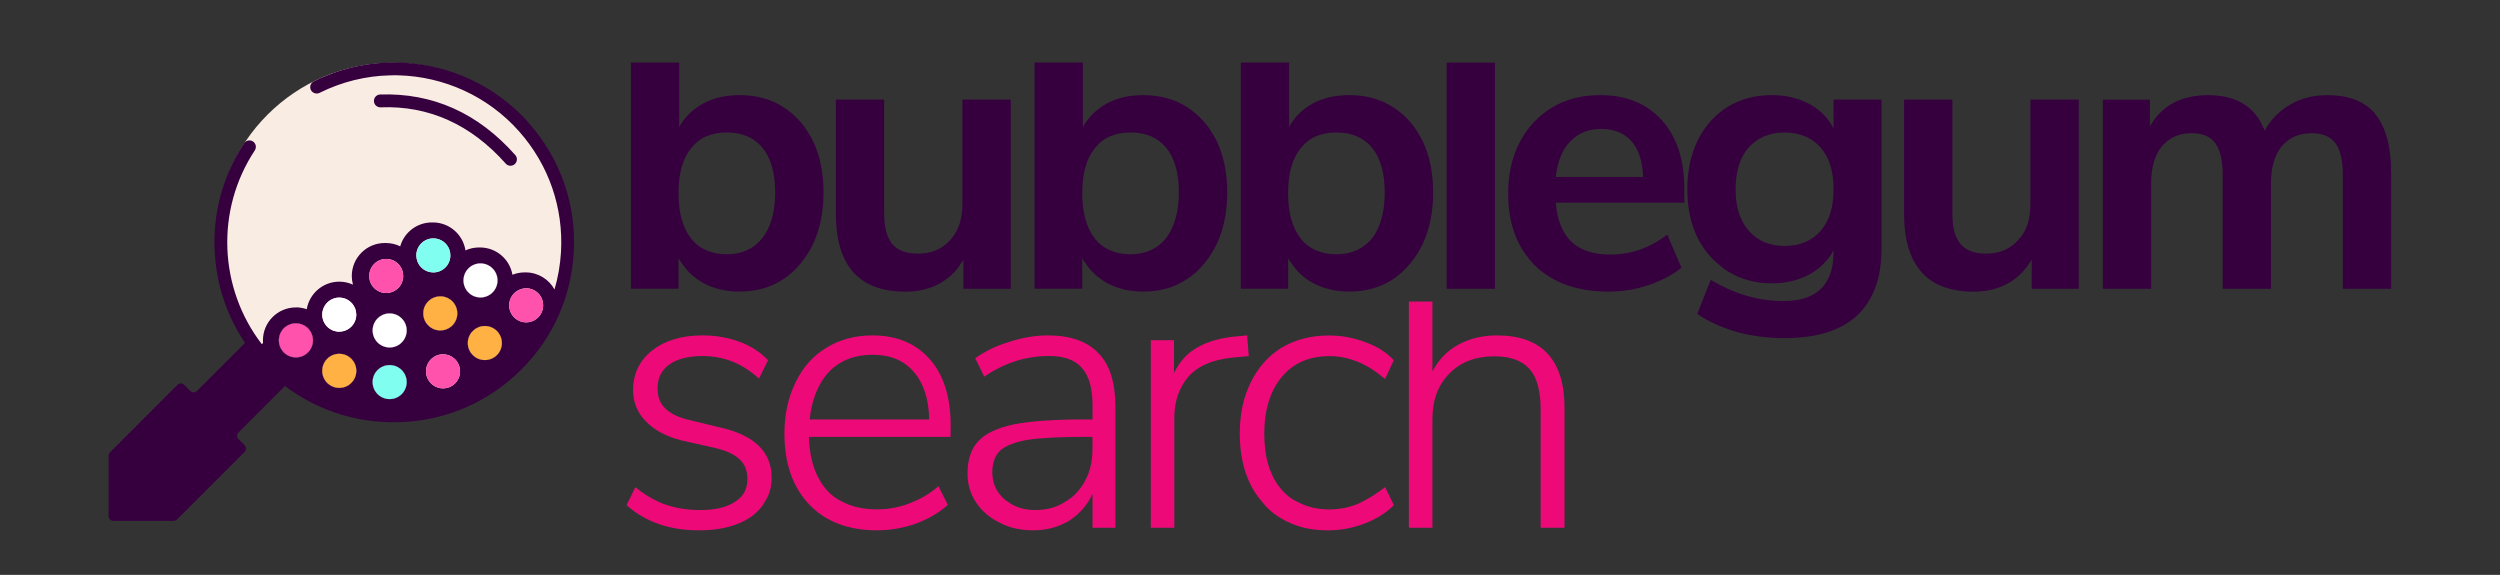 <svg xmlns="http://www.w3.org/2000/svg" id="Layer_1" data-name="Layer 1" viewBox="0 0 607.47 139.69"><rect x="0" y="0" width="607.47" height="139.69" fill="#333333" stroke="none"/><defs><style>      .cls-1 {        fill: #80fff0;      }      .cls-2 {        fill: #fff;      }      .cls-3 {        fill: #ff52ad;      }      .cls-4 {        fill: #ee0979;      }      .cls-5 {        fill: #ffb243;      }      .cls-6 {        fill: #f9ede3;      }      .cls-7 {        fill: #36003f;      }    </style></defs><circle class="cls-6" cx="95.42" cy="58.26" r="43"></circle><g><path class="cls-7" d="M197.52,34.23c-1.72-3.52-4.15-6.26-7.2-8.22-3.05-1.96-6.58-2.9-10.64-2.9-3.21,0-6.11.63-8.69,1.96-2.58,1.41-4.54,3.29-5.95,5.79v-15.66h-11.74v54.96h11.58v-7.44c.16.39.39.78.71,1.09,1.25,2.04,3.05,3.68,5.24,4.93,2.58,1.41,5.55,2.11,8.85,2.11,3.99,0,7.51-.94,10.57-2.97,1.72-1.09,3.21-2.51,4.46-4.07,1.09-1.33,2.03-2.82,2.82-4.46,1.72-3.6,2.58-7.83,2.58-12.6s-.86-8.93-2.58-12.53ZM185.22,57.87c-2.03,2.58-4.93,3.91-8.61,3.91s-6.66-1.25-8.69-3.83c-2.03-2.59-3.05-6.26-3.05-11.04s1.02-8.37,3.05-10.88c2.03-2.59,4.93-3.84,8.69-3.84s6.66,1.25,8.69,3.76c2.03,2.51,3.05,6.11,3.05,10.81s-1.02,8.45-3.14,11.12Z"></path><path class="cls-7" d="M233.85,24.21v25.52c0,3.6-1.02,6.5-2.97,8.61-1.96,2.2-4.62,3.29-7.83,3.29-2.82,0-4.93-.78-6.26-2.35-1.25-1.57-1.95-3.99-1.95-7.28v-27.79h-11.74v27.72c0,4.93.86,8.92,2.58,11.89,2.66,4.7,7.44,7.05,14.33,7.05,3.05,0,5.87-.63,8.3-1.96,2.2-1.25,3.99-2.89,5.32-5.09.16-.23.31-.47.47-.7v7.05h11.51V24.21h-11.74Z"></path><path class="cls-7" d="M295.61,34.23c-1.72-3.52-4.15-6.26-7.2-8.22-3.05-1.96-6.65-2.9-10.64-2.9-3.21,0-6.18.63-8.69,1.96-2.58,1.41-4.54,3.29-5.95,5.79v-15.66h-11.74v54.96h11.58v-7.44c.16.39.39.78.71,1.09,1.25,2.04,3.05,3.68,5.24,4.93,2.58,1.41,5.55,2.11,8.85,2.11,3.99,0,7.51-.94,10.57-2.97,1.72-1.09,3.21-2.51,4.46-4.07,1.09-1.33,2.03-2.82,2.82-4.46,1.72-3.6,2.58-7.83,2.58-12.6s-.86-8.93-2.58-12.53ZM283.32,57.87c-2.03,2.58-4.93,3.91-8.61,3.91s-6.66-1.25-8.69-3.83c-2.03-2.59-3.05-6.26-3.05-11.04s1.02-8.37,3.05-10.88c2.03-2.59,4.93-3.84,8.69-3.84s6.66,1.25,8.69,3.76c2.03,2.51,3.05,6.11,3.05,10.81s-1.09,8.45-3.14,11.12Z"></path><path class="cls-7" d="M345.64,34.23c-1.72-3.52-4.07-6.26-7.2-8.22-3.05-1.96-6.58-2.9-10.57-2.9-3.28,0-6.18.63-8.76,1.96-2.59,1.41-4.54,3.29-5.87,5.79v-15.66h-11.74v54.96h11.51v-7.44c.24.39.39.78.7,1.09,1.26,2.04,3.05,3.68,5.25,4.93,2.66,1.41,5.56,2.11,8.92,2.11,3.91,0,7.44-.94,10.57-2.97,1.64-1.09,3.13-2.51,4.39-4.07,1.09-1.33,2.03-2.82,2.82-4.46,1.72-3.6,2.58-7.83,2.58-12.6s-.86-8.93-2.58-12.53ZM333.42,57.87c-2.11,2.58-5.01,3.91-8.69,3.91s-6.66-1.25-8.69-3.83c-2.03-2.59-3.05-6.26-3.05-11.04s1.02-8.37,3.05-10.88c2.03-2.59,4.93-3.84,8.69-3.84s6.65,1.25,8.69,3.76c2.03,2.51,3.05,6.11,3.05,10.81s-1.02,8.45-3.05,11.12Z"></path><path class="cls-7" d="M351.51,15.21v54.96h11.74V15.21h-11.74Z"></path><path class="cls-7" d="M409.28,45.97c0-7.12-1.8-12.68-5.48-16.75-3.68-4.07-8.68-6.11-14.95-6.11-4.39,0-8.22.94-11.66,2.97-3.37,2.04-6.03,4.86-7.91,8.46-1.88,3.6-2.82,7.83-2.82,12.52,0,6.97,1.96,12.53,5.87,16.75.16.24.39.47.63.71,4.39,4.22,10.33,6.34,17.85,6.34,3.21,0,6.5-.47,9.71-1.57,3.21-1.09,5.87-2.5,8.06-4.22l-.55-1.26-2.9-6.81c-4.15,3.21-8.76,4.85-13.85,4.85-4.07,0-7.2-1.02-9.39-3.05-2.2-2.11-3.53-5.24-3.84-9.55h31.23v-3.29ZM378.04,43c.39-3.76,1.57-6.66,3.52-8.62,1.88-2.03,4.39-3.05,7.52-3.05s5.56,1.01,7.35,2.97c1.72,1.96,2.66,4.85,2.82,8.69h-21.21Z"></path><path class="cls-7" d="M445.53,24.21v6.97c-1.33-2.59-3.37-4.54-5.95-5.95-2.66-1.41-5.64-2.12-9.08-2.12-3.99,0-7.51.94-10.65,2.82-3.13,1.96-5.55,4.62-7.28,8.07-1.72,3.52-2.58,7.51-2.58,11.97s.86,8.53,2.58,11.98c1.25,2.35,2.74,4.3,4.54,5.87.86.78,1.72,1.49,2.74,2.12,3.14,1.96,6.66,2.9,10.65,2.9,3.45,0,6.42-.7,9.08-2.11,1.41-.78,2.74-1.72,3.76-2.9.86-.86,1.64-1.88,2.19-3.05v.39c0,.94-.08,1.8-.16,2.66-.86,6.19-4.85,9.32-12.06,9.32-6.03,0-11.9-1.72-17.62-5.16l-3.28,8.3c2.74,1.88,5.95,3.28,9.63,4.38,3.76,1.02,7.59,1.49,11.58,1.49,7.75,0,13.62-1.8,17.62-5.48,3.28-3.13,5.24-7.36,5.79-12.84.08-1.09.16-2.26.16-3.52V24.21h-11.66ZM442.4,56.08c-2.11,2.43-5.01,3.68-8.77,3.68s-6.58-1.25-8.76-3.76c-2.12-2.43-3.14-5.79-3.14-10.02s1.02-7.67,3.14-10.1c2.19-2.43,5.09-3.68,8.76-3.68s6.66,1.25,8.77,3.68c2.12,2.43,3.13,5.79,3.13,10.1s-1.01,7.67-3.13,10.1Z"></path><path class="cls-7" d="M493.36,24.21v25.52c0,3.6-.94,6.5-2.98,8.61-1.95,2.2-4.54,3.29-7.83,3.29-2.82,0-4.85-.78-6.18-2.35-1.33-1.57-1.96-3.99-1.96-7.28v-27.79h-11.74v27.72c0,4.93.86,8.92,2.59,11.89,2.66,4.7,7.43,7.05,14.33,7.05,3.05,0,5.79-.63,8.22-1.96,2.27-1.25,3.99-2.89,5.4-5.09.16-.23.32-.47.47-.7v7.05h11.43V24.21h-11.74Z"></path><path class="cls-7" d="M577.2,27.74c-2.58-3.14-6.5-4.62-11.66-4.62-3.37,0-6.34.71-9.01,2.27-2.74,1.57-4.77,3.68-6.26,6.35-2.2-5.8-6.81-8.62-13.78-8.62-3.14,0-5.95.63-8.38,1.88-2.43,1.33-4.3,3.21-5.71,5.72v-6.5h-11.43v45.96h11.74v-25.68c0-3.84.86-6.81,2.58-8.93,1.8-2.11,4.15-3.21,7.28-3.21,2.66,0,4.62.86,5.71,2.43,1.18,1.57,1.8,4.15,1.8,7.68v27.71h11.74v-25.68c0-3.84.86-6.81,2.58-8.93,1.8-2.11,4.22-3.21,7.36-3.21,2.58,0,4.54.86,5.72,2.43,1.17,1.57,1.8,4.15,1.8,7.68v27.71h11.74v-28.19c0-6.42-1.33-11.12-3.84-14.25Z"></path><path class="cls-4" d="M175.04,103.89l-7.75-1.88c-2.58-.63-4.46-1.57-5.71-2.82-1.26-1.25-1.8-2.9-1.8-4.85,0-2.51.94-4.39,2.9-5.8,1.88-1.33,4.62-2.03,8.06-2.03,2.58,0,4.93.47,7.2,1.33,2.19.86,4.39,2.27,6.49,4.15l2.2-4.46c-1.88-1.96-4.15-3.45-6.89-4.47-2.82-1.01-5.79-1.56-9-1.56-5.16,0-9.24,1.25-12.29,3.68-3.05,2.43-4.62,5.64-4.62,9.63,0,2.9,1.01,5.48,3.13,7.6,2.11,2.19,5.01,3.68,8.69,4.62l7.67,1.72c2.9.63,5.01,1.57,6.34,2.82,1.33,1.18,1.95,2.82,1.95,4.86,0,2.35-.94,4.22-2.97,5.47-1.95,1.33-4.78,2.04-8.45,2.04-3.21,0-6.03-.47-8.45-1.33-.63-.16-1.25-.47-1.8-.71-1.88-.86-3.76-2.03-5.56-3.52l-1.72,3.52-.39.86c4.54,4.07,10.41,6.11,17.62,6.11,5.4,0,9.63-1.18,12.84-3.45,1.33-1.02,2.43-2.2,3.13-3.53,1.09-1.64,1.64-3.6,1.64-5.79,0-6.26-4.15-10.33-12.45-12.21Z"></path><path class="cls-4" d="M231.01,103.57c0-6.89-1.64-12.37-5.01-16.2-3.45-3.92-8.06-5.87-14.02-5.87-4.22,0-7.91,1.01-11.12,2.97-3.28,1.96-5.79,4.78-7.51,8.38-1.8,3.6-2.74,7.74-2.74,12.45,0,6.97,1.8,12.45,5.4,16.59.24.24.39.47.63.71,3.99,4.15,9.47,6.26,16.44,6.26,3.28,0,6.41-.55,9.55-1.65,3.05-1.17,5.64-2.66,7.67-4.54l-.39-.78-1.88-3.76c-1.88,1.65-3.91,2.9-6.03,3.76-2.82,1.26-5.79,1.88-8.92,1.88-3.29,0-6.11-.63-8.46-1.88-1.33-.62-2.58-1.56-3.6-2.66-2.74-3.05-4.31-7.36-4.47-13.08h34.44v-2.58ZM196.73,101.93c.55-4.93,2.12-8.85,4.7-11.58,2.66-2.74,6.18-4.15,10.57-4.15s7.68,1.41,10.02,4.15c2.35,2.66,3.68,6.58,3.76,11.58h-29.04Z"></path><path class="cls-4" d="M266.95,85.88c-2.66-2.89-6.81-4.38-12.29-4.38-3.13,0-6.26.55-9.39,1.56-3.21.94-6.03,2.35-8.3,3.99l2.19,4.47c2.66-1.8,5.24-3.05,7.83-3.84,2.51-.78,5.16-1.18,7.91-1.18,3.6,0,6.34.94,7.98,2.9,1.72,1.88,2.59,4.93,2.59,9v3.52h-2.03c-7.2,0-12.92.39-16.99,1.18-4.07.86-6.97,2.2-8.69,4.07-1.8,1.88-2.66,4.53-2.66,7.91,0,2.5.63,4.77,1.95,6.81.08.08.08.16.16.24,1.41,2.12,3.37,3.76,5.79,4.93,2.43,1.25,5.09,1.8,8.06,1.8,3.21,0,6.11-.78,8.62-2.27,1.88-1.18,3.52-2.74,4.77-4.7.39-.62.7-1.25,1.02-1.88v8.22h5.56v-29.35c0-5.8-1.33-10.18-4.07-13ZM265.46,109.21c0,4.3-1.33,7.83-3.91,10.57-.78.86-1.72,1.56-2.66,2.11-2.12,1.41-4.54,2.04-7.36,2.04-2.59,0-4.78-.63-6.66-2.04-.24-.16-.55-.31-.78-.55-1.95-1.72-2.97-3.91-2.97-6.58,0-2.27.63-4.07,1.95-5.32,1.33-1.18,3.6-2.04,6.74-2.59,3.21-.47,7.83-.7,13.85-.7h1.8v3.05Z"></path><path class="cls-4" d="M303.04,81.5l-2.51.23c-3.76.32-6.89,1.18-9.39,2.59-2.59,1.41-4.54,3.52-5.87,6.34v-7.99h-5.64v45.57h5.71v-26.7c0-3.91,1.1-7.2,3.29-9.86,2.27-2.66,5.87-4.3,10.81-4.78l3.99-.39-.39-5.01Z"></path><path class="cls-4" d="M336.55,118.37c-1.96,1.49-3.76,2.66-5.48,3.52-.47.24-.94.47-1.33.63-2.19.86-4.39,1.26-6.73,1.26-2.98,0-5.56-.63-7.83-1.88-1.41-.62-2.66-1.64-3.76-2.89-2.82-3.29-4.22-7.75-4.22-13.62s1.49-10.49,4.3-13.85c2.82-3.37,6.73-5.01,11.58-5.01,2.35,0,4.54.47,6.74,1.33,2.19.86,4.38,2.27,6.73,4.23l2.12-4.54c-1.72-1.88-3.99-3.37-6.89-4.39-2.82-1.09-5.79-1.64-8.85-1.64-4.39,0-8.22,1.01-11.51,2.97-3.21,1.96-5.72,4.78-7.51,8.45-1.8,3.6-2.66,7.75-2.66,12.45s.86,8.77,2.58,12.29c.78,1.57,1.72,2.97,2.82,4.22,1.25,1.65,2.81,2.98,4.69,4.07,3.22,1.96,6.97,2.9,11.28,2.9,3.05,0,6.03-.55,8.92-1.65,2.9-1.09,5.25-2.58,7.13-4.46l-.39-.86-1.72-3.52Z"></path><path class="cls-4" d="M363.71,81.5c-3.53,0-6.66.78-9.39,2.27-2.74,1.49-4.78,3.68-6.26,6.49v-16.99h-5.72v54.96h5.72v-26.38c0-4.7,1.41-8.38,4.15-11.12,2.66-2.74,6.34-4.15,10.81-4.15,3.99,0,6.81,1.01,8.68,3.13,1.8,2.03,2.66,5.32,2.66,9.87v28.65h5.8v-29.04c0-11.74-5.48-17.69-16.44-17.69Z"></path></g><g><circle class="cls-6" cx="71.9" cy="82.7" r="4.14" transform="translate(-21.25 140.43) rotate(-80.78)"></circle><path class="cls-6" d="M86.58,90.11c0,2.28-1.85,4.14-4.14,4.14s-4.14-1.85-4.14-4.14,1.85-4.14,4.14-4.14,4.14,1.85,4.14,4.14Z"></path><path class="cls-6" d="M98.82,92.84c0,2.28-1.85,4.14-4.14,4.14s-4.14-1.85-4.14-4.14,1.85-4.13,4.14-4.13,4.14,1.85,4.14,4.13Z"></path><circle class="cls-6" cx="94.68" cy="80.29" r="4.14" transform="translate(.26 160.89) rotate(-80.78)"></circle><path class="cls-6" d="M111.12,76.15c0,2.28-1.85,4.14-4.13,4.14s-4.14-1.85-4.14-4.14,1.85-4.14,4.14-4.14,4.13,1.85,4.13,4.14Z"></path><path class="cls-6" d="M121.95,83.36c0,2.28-1.85,4.13-4.14,4.13s-4.14-1.85-4.14-4.13,1.85-4.14,4.14-4.14,4.14,1.85,4.14,4.14Z"></path><path class="cls-6" d="M120.89,68.14c0,2.28-1.85,4.14-4.14,4.14s-4.13-1.85-4.13-4.14,1.85-4.14,4.13-4.14,4.14,1.85,4.14,4.14Z"></path><path class="cls-6" d="M53.06,67.86c-.05-.23-.09-.47-.14-.7-.04-.22-.09-.44-.12-.65.07.45.16.9.26,1.35Z"></path><circle class="cls-7" cx="71.9" cy="82.7" r="4.14" transform="translate(-21.25 140.43) rotate(-80.78)"></circle><path class="cls-7" d="M86.58,90.11c0,2.28-1.85,4.14-4.14,4.14s-4.14-1.85-4.14-4.14,1.85-4.14,4.14-4.14,4.14,1.85,4.14,4.14Z"></path><path class="cls-7" d="M98.82,92.84c0,2.28-1.85,4.14-4.14,4.14s-4.14-1.85-4.14-4.14,1.85-4.13,4.14-4.13,4.14,1.85,4.14,4.13Z"></path><circle class="cls-7" cx="94.68" cy="80.29" r="4.14" transform="translate(.26 160.89) rotate(-80.78)"></circle><path class="cls-7" d="M111.12,76.15c0,2.28-1.85,4.14-4.13,4.14s-4.14-1.85-4.14-4.14,1.85-4.14,4.14-4.14,4.13,1.85,4.13,4.14Z"></path><path class="cls-7" d="M121.95,83.36c0,2.28-1.85,4.13-4.14,4.13s-4.14-1.85-4.14-4.13,1.85-4.14,4.14-4.14,4.14,1.85,4.14,4.14Z"></path><path class="cls-7" d="M120.89,68.14c0,2.28-1.85,4.14-4.14,4.14s-4.13-1.85-4.13-4.14,1.85-4.14,4.13-4.14,4.14,1.85,4.14,4.14Z"></path><path class="cls-2" d="M87.31,16c.7-.14,1.4-.26,2.11-.36-.7.1-1.41.22-2.11.36ZM92.63,15.29c-.17.01-.35.02-.52.04-.08,0-.16.01-.23.01-.07.01-.14.02-.21.02.37-.03.75-.06,1.13-.09-.06,0-.11,0-.17,0ZM92.83,15.27s-.02,0-.03,0c.06,0,.12,0,.18-.01-.05,0-.1,0-.15,0Z"></path><path class="cls-7" d="M128.52,29.89c-8.02-9.05-19.17-14.11-30.67-14.66-.37-.02-.75-.03-1.13-.04-.37-.01-.75-.01-1.13-.01s-.74,0-1.11.02c-.27,0-.54.01-.81.03-.24.01-.47.02-.7.04-.06,0-.12,0-.18.01-.38.02-.75.06-1.13.09-.02,0-.04,0-.05,0-.36.04-.72.07-1.08.12-.37.04-.75.09-1.12.15-.71.1-1.41.22-2.11.36-.42.08-.83.17-1.25.27-.34.07-.68.16-1.02.24-.05.01-.1.02-.15.04-.26.07-.52.14-.78.21-.34.09-.68.19-1.01.29-.25.07-.5.15-.74.23-.11.03-.22.07-.33.11-.36.12-.72.24-1.08.37-.79.29-1.58.6-2.36.93-.39.16-.78.34-1.17.52-.39.18-.77.37-1.16.56-.09.04-.17.09-.24.15-.6.45-.8,1.26-.46,1.95.29.58.9.9,1.51.86.2-.01.4-.07.58-.16,5.45-2.72,11.29-4.12,17.11-4.26.39-.02.77-.02,1.14-.02.3,0,.61,0,.92.01,10.98.29,21.7,5.02,29.35,13.65,7.19,8.12,10.8,18.54,10.15,29.37-.19,3.09-.71,6.11-1.57,9.01-1.36-2.46-3.99-4.14-7-4.14-.04,0-.09,0-.13,0-.04,0-.08,0-.12,0-1.05,0-2.05.2-2.97.57-.65-3.77-3.93-6.63-7.88-6.63h-.25c-1.18,0-2.29.26-3.29.71-.58-3.84-3.91-6.79-7.91-6.79h-.25c-3.66,0-6.75,2.46-7.69,5.81-1.06-.53-2.25-.81-3.51-.81-.04,0-.07,0-.11,0-.04,0-.09,0-.14,0-4.42,0-8.01,3.59-8.01,8.01,0,.68.09,1.36.26,1.99.01.04.02.08.03.12-.99-.45-2.08-.72-3.24-.73h-.09c-3.94,0-7.23,2.86-7.89,6.62,0,.02,0,.06-.01.08-.68-.24-1.41-.39-2.16-.44-.04,0-.07,0-.11,0-.07,0-.14,0-.21,0h-.16c-4.42,0-8.01,3.58-8.01,8.01,0,.21,0,.41.02.61-.05.06-.1.11-.14.17-.05.05-.09.1-.14.15-10.48-13.63-11.29-32.6-1.71-47.1.47-.72.27-1.69-.44-2.16-.24-.16-.49-.24-.75-.26-.44-.03-.89.12-1.21.45-.07.07-.14.15-.21.24-5.76,8.72-8.02,18.93-6.94,28.81.03.26.06.52.09.78.02.21.05.4.08.6,0,.06.02.11.02.17.02.17.06.33.08.5.03.21.06.4.09.61.02.08.03.16.04.24.04.22.08.44.12.65.04.23.09.47.14.7.04.24.09.47.15.7.05.22.11.45.16.68.04.16.07.3.11.46.12.49.25.98.4,1.47.15.52.31,1.03.48,1.54.09.28.19.56.29.84.16.45.32.89.49,1.32.31.79.64,1.57,1,2.34.12.27.25.55.39.81.88,1.82,1.9,3.58,3.04,5.28l-.14.14-11.55,11.55c-.45.44-1.17.44-1.61,0l-1.49-1.5c-.45-.44-1.16-.44-1.61,0l-16.42,16.43c-.21.21-.33.5-.33.8v14.69c0,.63.51,1.14,1.14,1.14h14.69c.3,0,.59-.12.8-.34l16.42-16.42c.44-.45.44-1.16,0-1.61l-1.49-1.49c-.45-.44-.45-1.16,0-1.6l11.3-11.3c7.01,5.29,15.66,8.52,25.06,8.78h.02c.25,0,.49.01.74.01.09,0,.17.01.25,0,.14,0,.28,0,.42,0,.44,0,.87,0,1.31-.01,10.25-.28,19.97-4.11,27.73-11,8.74-7.74,13.93-18.43,14.63-30.08.7-11.66-3.18-22.89-10.93-31.62ZM71.9,86.84c-2.28,0-4.14-1.85-4.14-4.14s1.85-4.14,4.14-4.14,4.14,1.85,4.14,4.14-1.85,4.14-4.14,4.14ZM82.44,94.25c-2.28,0-4.14-1.85-4.14-4.14s1.85-4.14,4.14-4.14,4.14,1.85,4.14,4.14-1.85,4.14-4.14,4.14ZM82.44,80.59c-2.28,0-4.14-1.85-4.14-4.14,0-.82.24-1.58.65-2.22.73-1.15,2.02-1.92,3.48-1.92.24,0,.47.02.69.06,1.95.32,3.45,2.03,3.45,4.07,0,2.28-1.85,4.14-4.14,4.14ZM89.72,67.06c0-2.28,1.85-4.14,4.13-4.14,1.77,0,3.27,1.1,3.86,2.66.18.46.27.96.27,1.48,0,2.28-1.85,4.14-4.14,4.14-1.51,0-2.82-.8-3.54-2.01-.38-.62-.59-1.35-.59-2.13ZM94.68,96.97c-2.28,0-4.14-1.85-4.14-4.14s1.85-4.13,4.14-4.13,4.14,1.85,4.14,4.13-1.85,4.14-4.14,4.14ZM94.68,84.43c-2.28,0-4.14-1.85-4.14-4.14s1.85-4.14,4.14-4.14,4.14,1.85,4.14,4.14-1.85,4.14-4.14,4.14ZM101.43,63.51c-.17-.45-.27-.94-.27-1.46,0-2.28,1.85-4.13,4.14-4.13,1.82,0,3.37,1.17,3.91,2.8.15.42.22.86.22,1.33,0,2.29-1.85,4.14-4.14,4.14-1.77,0-3.28-1.11-3.87-2.68ZM106.99,72.01c2.28,0,4.13,1.85,4.13,4.14s-1.85,4.14-4.13,4.14-4.14-1.85-4.14-4.14,1.85-4.14,4.14-4.14ZM107.66,94.37c-2.28,0-4.14-1.85-4.14-4.14s1.85-4.14,4.14-4.14c1.06,0,2.02.39,2.74,1.05.48.42.86.95,1.09,1.56.19.47.3.99.3,1.53,0,2.28-1.85,4.14-4.14,4.14ZM116.75,64.01c2.29,0,4.14,1.85,4.14,4.14s-1.85,4.14-4.14,4.14-4.13-1.85-4.13-4.14,1.85-4.14,4.13-4.14ZM117.81,87.49c-2.28,0-4.14-1.85-4.14-4.13s1.85-4.14,4.14-4.14,4.14,1.85,4.14,4.14-1.85,4.13-4.14,4.13ZM129.96,77.75h0c-.62.37-1.33.58-2.1.58-2.28,0-4.14-1.85-4.14-4.14,0-1.8,1.16-3.34,2.77-3.9.42-.16.88-.24,1.36-.24,2.28,0,4.13,1.85,4.13,4.14,0,1.52-.81,2.84-2.03,3.55Z"></path><path class="cls-7" d="M124.09,40.28c-.45.01-.89-.16-1.21-.53-8.45-9.52-18.73-14.13-30.4-13.67h-.02c-.85.02-1.57-.64-1.6-1.5-.03-.86.64-1.59,1.5-1.62,12.75-.42,23.76,4.46,32.85,14.72.57.64.51,1.63-.13,2.2-.29.25-.64.38-.99.39Z"></path><circle class="cls-7" cx="71.9" cy="82.7" r="4.14" transform="translate(-21.25 140.43) rotate(-80.78)"></circle><circle class="cls-3" cx="71.9" cy="82.7" r="4.14" transform="translate(-21.25 140.43) rotate(-80.78)"></circle><path class="cls-2" d="M86.58,76.45c0,2.28-1.85,4.14-4.14,4.14s-4.14-1.85-4.14-4.14c0-.82.24-1.58.65-2.22.73-1.15,2.02-1.92,3.48-1.92.24,0,.47.02.69.06,1.95.32,3.45,2.03,3.45,4.07Z"></path><path class="cls-7" d="M86.58,90.11c0,2.28-1.85,4.14-4.14,4.14s-4.14-1.85-4.14-4.14,1.85-4.14,4.14-4.14,4.14,1.85,4.14,4.14Z"></path><path class="cls-5" d="M86.58,90.11c0,2.28-1.85,4.14-4.14,4.14s-4.14-1.85-4.14-4.14,1.85-4.14,4.14-4.14,4.14,1.85,4.14,4.14Z"></path><path class="cls-7" d="M98.82,92.84c0,2.28-1.85,4.14-4.14,4.14s-4.14-1.85-4.14-4.14,1.85-4.13,4.14-4.13,4.14,1.85,4.14,4.13Z"></path><path class="cls-1" d="M98.82,92.84c0,2.28-1.85,4.14-4.14,4.14s-4.14-1.85-4.14-4.14,1.85-4.13,4.14-4.13,4.14,1.85,4.14,4.13Z"></path><circle class="cls-7" cx="94.68" cy="80.29" r="4.14" transform="translate(.26 160.89) rotate(-80.78)"></circle><circle class="cls-2" cx="94.68" cy="80.29" r="4.14" transform="translate(.26 160.89) rotate(-80.78)"></circle><path class="cls-3" d="M97.98,67.06c0,2.28-1.85,4.14-4.14,4.14-1.51,0-2.82-.8-3.54-2.01-.38-.62-.59-1.35-.59-2.13,0-2.28,1.85-4.14,4.13-4.14,1.77,0,3.27,1.1,3.86,2.66.18.46.27.96.27,1.48Z"></path><path class="cls-1" d="M109.44,62.06c0,2.29-1.85,4.14-4.14,4.14-1.77,0-3.28-1.11-3.87-2.68-.17-.45-.27-.94-.27-1.46,0-2.28,1.85-4.13,4.14-4.13,1.82,0,3.37,1.17,3.91,2.8.15.42.22.86.22,1.33Z"></path><path class="cls-7" d="M111.12,76.15c0,2.28-1.85,4.14-4.13,4.14s-4.14-1.85-4.14-4.14,1.85-4.14,4.14-4.14,4.13,1.85,4.13,4.14Z"></path><path class="cls-5" d="M111.12,76.15c0,2.28-1.85,4.14-4.13,4.14s-4.14-1.85-4.14-4.14,1.85-4.14,4.14-4.14,4.13,1.85,4.13,4.14Z"></path><path class="cls-7" d="M121.95,83.36c0,2.28-1.85,4.13-4.14,4.13s-4.14-1.85-4.14-4.13,1.85-4.14,4.14-4.14,4.14,1.85,4.14,4.14Z"></path><path class="cls-5" d="M121.95,83.36c0,2.28-1.85,4.13-4.14,4.13s-4.14-1.85-4.14-4.13,1.85-4.14,4.14-4.14,4.14,1.85,4.14,4.14Z"></path><path class="cls-3" d="M111.8,90.23c0,2.28-1.85,4.14-4.14,4.14s-4.14-1.85-4.14-4.14,1.85-4.14,4.14-4.14c1.06,0,2.02.39,2.74,1.05.48.42.86.95,1.09,1.56.19.47.3.99.3,1.53Z"></path><path class="cls-7" d="M120.89,68.14c0,2.28-1.85,4.14-4.14,4.14s-4.13-1.85-4.13-4.14,1.85-4.14,4.13-4.14,4.14,1.85,4.14,4.14Z"></path><path class="cls-2" d="M120.89,68.14c0,2.28-1.85,4.14-4.14,4.14s-4.13-1.85-4.13-4.14,1.85-4.14,4.13-4.14,4.14,1.85,4.14,4.14Z"></path><path class="cls-3" d="M131.99,74.2c0,1.52-.81,2.84-2.03,3.55h0c-.62.37-1.33.58-2.1.58-2.28,0-4.14-1.85-4.14-4.14,0-1.8,1.16-3.34,2.77-3.9.42-.16.88-.24,1.36-.24,2.28,0,4.13,1.85,4.13,4.14Z"></path></g></svg>